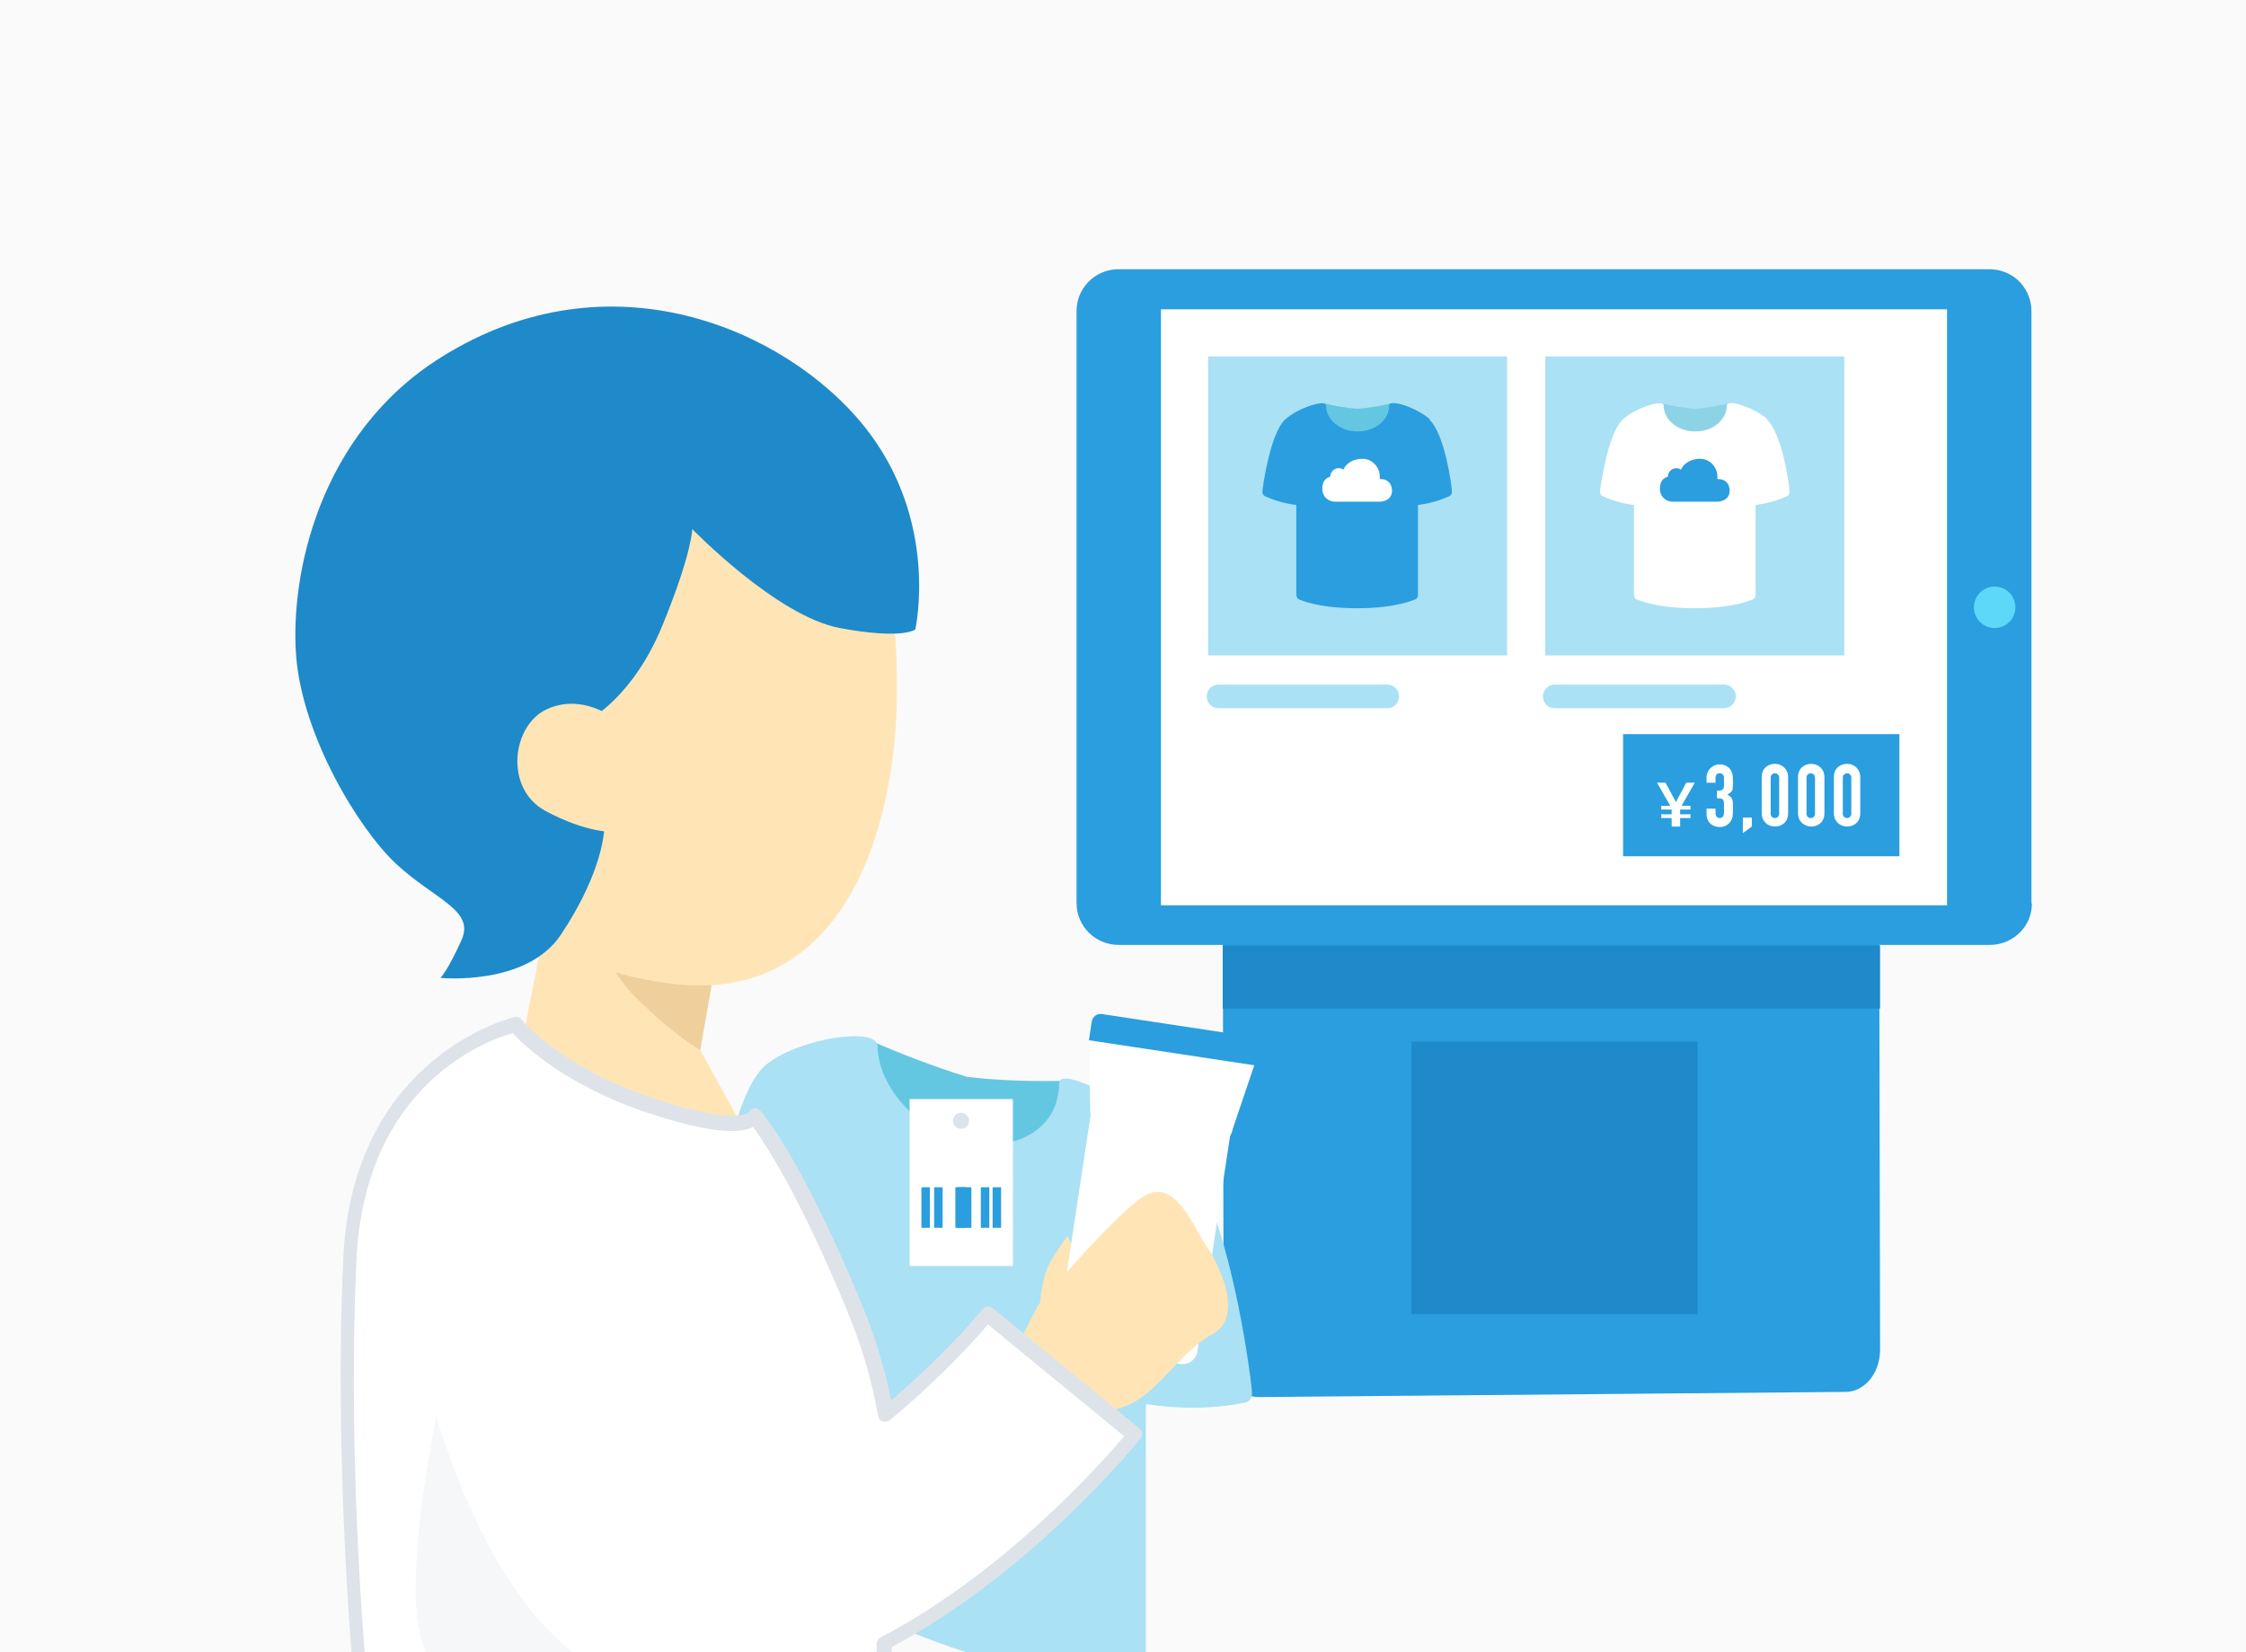 <?xml version="1.0" encoding="UTF-8"?><svg id="_レイヤー_1" xmlns="http://www.w3.org/2000/svg" xmlns:xlink="http://www.w3.org/1999/xlink" viewBox="0 0 47.63 35.04"><rect x="0" y="0" width="47.63" height="35.04" fill="#333333" stroke="none"/><defs><clipPath id="clippath"><rect width="47.63" height="35.04" fill="none" stroke-width="0"/></clipPath></defs><g clip-path="url(#clippath)"><rect width="47.63" height="35.04" fill="#fafafa" stroke-width="0"/><path d="M39.87,28.63c0,.49-.33.89-.73.89l-12.45.11c-.41,0-.74-.4-.74-.88l-.02-9.99c0-.49.33-.89.73-.89l12.45-.11c.41,0,.74.4.74.88l.02,9.99Z" fill="#2a9edf" stroke-width="0"/><path d="M43.09,19.16c0,.23-.09.45-.24.6-.16.17-.39.28-.65.28h-18.48c-.24,0-.47-.1-.63-.26s-.26-.38-.26-.63V6.6c0-.24.09-.45.24-.61.16-.17.39-.28.64-.28h18.48c.22,0,.43.08.59.22.18.16.3.4.3.67v12.56Z" fill="#2a9edf" stroke-width="0"/><circle cx="42.3" cy="12.88" r=".44" fill="#5dd8f9" stroke-width="0"/><rect x="24.62" y="6.56" width="16.67" height="12.64" fill="#fff" stroke-width="0"/><rect x="25.93" y="20.05" width="13.94" height="1.34" fill="#1e8aca" stroke-width="0"/><rect x="25.62" y="7.56" width="6.34" height="6.34" fill="#aae1f4" stroke-width="0"/><path d="M29.61,8.58s-.06-.03-.09-.03c-.24.06-.49.1-.73.12-.25-.02-.49-.06-.73-.12-.03,0-.06,0-.09.03-.02.02-.04.06-.04.09,0,.37.45.61.86.61s.86-.24.86-.61c0-.04-.01-.07-.04-.09Z" fill="#64c7e2" stroke-width="0"/><path d="M30.33,8.9c-.27-.25-.87-.45-.87-.3,0,.3-.29.55-.66.55h0s0,0-.01,0c0,0,0,0-.01,0h0c-.36,0-.66-.25-.66-.55,0-.14-.6.05-.87.3-.31.29-.47,1.4-.48,1.53,0,.04.02.07.05.09.21.1.44.16.67.19,0,0,0,0,0,0v1.92s.02.07.05.08c.01,0,.38.19,1.24.19,0,0,0,0,0,0,0,0,0,0,0,0,.86,0,1.22-.19,1.24-.19.03-.02.05-.05.05-.08v-1.92s0,0,0,0c.23-.03.46-.09.67-.19.03-.02.05-.05.05-.09,0-.13-.16-1.25-.48-1.53Z" fill="#2a9edf" stroke-width="0"/><path d="M29.28,10.16h-.02s0-.04,0-.06c0-.17-.14-.37-.37-.37-.19,0-.35.1-.4.23-.03-.02-.06-.03-.1-.03-.1,0-.18.08-.18.18,0,0,0,0,0,0-.12.03-.17.13-.17.26,0,.15.12.27.27.27h.94c.15,0,.27-.08.27-.23s-.09-.25-.24-.25Z" fill="#fff" stroke-width="0"/><rect x="32.77" y="7.56" width="6.34" height="6.34" fill="#aae1f4" stroke-width="0"/><path d="M36.77,8.58s-.06-.03-.09-.03c-.24.06-.49.1-.73.12-.25-.02-.49-.06-.73-.12-.03,0-.06,0-.09.03-.02.02-.04.06-.04.09,0,.37.45.61.86.61s.86-.24.86-.61c0-.04-.01-.07-.04-.09Z" fill="#8cd4e5" stroke-width="0"/><path d="M37.49,8.9c-.27-.25-.87-.45-.87-.3,0,.3-.29.55-.66.55h0s0,0-.01,0c0,0,0,0-.01,0h0c-.36,0-.66-.25-.66-.55,0-.14-.6.05-.87.3-.31.29-.47,1.4-.48,1.53,0,.04.02.07.05.09.21.1.44.16.67.19,0,0,0,0,0,0v1.92s.02.07.05.08c.01,0,.38.19,1.24.19,0,0,0,0,0,0,0,0,0,0,0,0,.86,0,1.22-.19,1.24-.19.03-.02.05-.05.05-.08v-1.92s0,0,0,0c.23-.03.46-.09.67-.19.03-.02.05-.05.05-.09,0-.13-.16-1.25-.48-1.53Z" fill="#fff" stroke-width="0"/><path d="M36.44,10.16h-.02s0-.04,0-.06c0-.17-.14-.37-.37-.37-.19,0-.35.1-.4.23-.03-.02-.06-.03-.1-.03-.1,0-.18.08-.18.18,0,0,0,0,0,0-.12.03-.17.13-.17.26,0,.15.12.27.27.27h.94c.15,0,.27-.08.27-.23s-.09-.25-.24-.25Z" fill="#2a9edf" stroke-width="0"/><path d="M29.42,15.02h-3.58c-.14,0-.25-.11-.25-.25s.11-.25.25-.25h3.58c.14,0,.25.11.25.25s-.11.25-.25.25Z" fill="#aae1f4" stroke-width="0"/><path d="M36.56,15.02h-3.59c-.14,0-.25-.11-.25-.25s.11-.25.25-.25h3.59c.14,0,.25.11.25.25s-.11.25-.25.25Z" fill="#aae1f4" stroke-width="0"/><rect x="34.42" y="15.57" width="5.86" height="2.59" fill="#2a9edf" stroke-width="0"/><path d="M35.45,17.53v-.18h-.22v-.08h.22v-.1h-.22v-.08h.19l-.28-.49h.18l.22.41h0l.22-.41h.18l-.28.49h.19v.08h-.22v.1h.22v.08h-.22v.18h-.16Z" fill="#fff" stroke-width="0"/><path d="M36.41,16.77c.11,0,.15-.02.15-.11v-.17c0-.05-.04-.09-.09-.09-.07,0-.09.05-.09.09v.11h-.19v-.11c0-.16.13-.28.28-.28.1,0,.17.05.21.09.05.06.07.11.07.28,0,.18,0,.21-.12.27.12.07.12.11.12.3,0,.17-.01.21-.05.27-.05.07-.12.12-.23.12-.12,0-.28-.07-.28-.28v-.11h.19v.1c0,.06.04.1.09.1s.09-.04.09-.11v-.19c0-.1-.03-.12-.15-.12v-.17Z" fill="#fff" stroke-width="0"/><path d="M36.96,17.34h.19v.19l-.19.14v-.33Z" fill="#fff" stroke-width="0"/><path d="M37.36,16.48c0-.18.13-.28.28-.28s.28.11.28.28v.77c0,.18-.13.28-.28.28s-.28-.11-.28-.28v-.77ZM37.55,17.26c0,.05.04.09.09.09s.09-.04.09-.09v-.77c0-.05-.04-.09-.09-.09s-.09.04-.09.09v.77Z" fill="#fff" stroke-width="0"/><path d="M38.13,16.48c0-.18.13-.28.28-.28s.28.11.28.28v.77c0,.18-.13.28-.28.28s-.28-.11-.28-.28v-.77ZM38.31,17.26c0,.05.04.09.09.09s.09-.04.09-.09v-.77c0-.05-.04-.09-.09-.09s-.09.04-.09.09v.77Z" fill="#fff" stroke-width="0"/><path d="M38.89,16.48c0-.18.13-.28.28-.28s.28.11.28.28v.77c0,.18-.13.28-.28.28s-.28-.11-.28-.28v-.77ZM39.08,17.26c0,.05.04.09.09.09s.09-.04.09-.09v-.77c0-.05-.04-.09-.09-.09s-.09.04-.09.09v.77Z" fill="#fff" stroke-width="0"/><rect x="29.93" y="22.09" width="6.07" height="5.78" fill="#1e8aca" stroke-width="0"/><path d="M22.92,23.05c-.07-.09-.17-.14-.27-.13-.72.02-1.43,0-2.14-.08-.7-.22-1.39-.48-2.07-.78-.09-.04-.18-.03-.24.03-.07.05-.11.15-.1.25.02,1.07,1.26,2.06,2.44,2.32s2.51-.17,2.51-1.29c0-.11-.04-.23-.12-.31Z" fill="#64c7e2" stroke-width="0"/><path d="M25.11,24.47c-.84-.95-2.65-1.92-2.65-1.49,0,.91-.85,1.46-1.9,1.24h0s-.03,0-.04,0c-.01,0-.02,0-.04-.01h0c-1.03-.24-1.85-1.14-1.87-2.02,0-.42-1.64-.18-2.35.38-.81.64-1.14,3.68-1.16,4.04,0,.1.05.21.14.28.56.42,1.16.75,1.77.98.01,0,.02.02.02.03l.1,5.33c0,.09.05.19.13.26.04.03,1,.85,3.35,1.59,0,0,0,0,0,0,0,0,0,0,0,0,2.45.78,3.5.57,3.55.56.09-.02.14-.09.14-.19v-5.65s.01-.02.02-.02c.71.11,1.41.1,2.07-.03.11-.02.17-.11.16-.23-.03-.41-.5-3.95-1.48-5.06Z" fill="#aae1f4" stroke-width="0"/><rect x="19.29" y="23.31" width="2.19" height="3.54" fill="#fff" stroke-width="0"/><rect x="19.54" y="25.18" width=".18" height=".86" fill="#2a9edf" stroke-width="0"/><rect x="19.81" y="25.18" width=".18" height=".86" fill="#2a9edf" stroke-width="0"/><rect x="20.26" y="25.18" width=".18" height=".86" fill="#2a9edf" stroke-width="0"/><rect x="20.31" y="25.18" width=".18" height=".86" fill="#2a9edf" stroke-width="0"/><rect x="20.42" y="25.18" width=".18" height=".86" fill="#2a9edf" stroke-width="0"/><rect x="20.8" y="25.18" width=".18" height=".86" fill="#2a9edf" stroke-width="0"/><rect x="21.05" y="25.18" width=".18" height=".86" fill="#2a9edf" stroke-width="0"/><circle cx="20.38" cy="23.77" r=".17" fill="#dde3e8" stroke-width="0"/><path d="M23.05,27.11l-.41-.9s-.29.39-.42.66-.19.96-.19.96l1.03-.71Z" fill="#ffe5b6" stroke-width="0"/><rect x="22.77" y="23.49" width="2.99" height="5.29" rx=".32" ry=".32" transform="translate(4.19 -3.34) rotate(8.62)" fill="#fff" stroke-width="0"/><path d="M25.74,24.23l-2.33-.35c-.19-.03-.32-.21-.29-.4l-.03-1.46c.03-.19.21-.32.4-.29l2.83.43c.19.03.32.21.29.4l-.47,1.39c-.03.19-.21.32-.4.29Z" fill="#fff" stroke-width="0"/><path d="M23.29,21.74h3.19c.1,0,.19.08.19.19v.4h-3.56v-.4c0-.1.08-.19.19-.19Z" transform="translate(3.59 -3.48) rotate(8.62)" fill="#2a9edf" stroke-width="0"/><path d="M22.03,27.67s1.52-1.83,2.21-2.29,1.12.75,1.32,1.01.88,1.51.16,1.9-1.17,1.28-1.85,1.53-1.41.33-1.41.33l-1.13-1.13.69-1.35Z" fill="#ffe5b6" stroke-width="0"/><polyline points="15.1 20.51 14.74 22.07 16 24.36 15.46 24.92 10.99 22.52 11.45 20.18 8.17 16.43" fill="#ffe5b6" stroke-width="0"/><path d="M15.16,20.5l-2.49-1.13s-.04.92.78,1.75,1.4,1.15,1.4,1.15l.31-1.77Z" fill="#efcf9c" stroke-width="0"/><path d="M18.47,11.11s.58.93.55,3.67-1.09,6.56-4.8,6.08c-4.16-.54-2.71-3-2.71-3l-1.39-7.54,8.35.79Z" fill="#ffe5b6" stroke-width="0"/><path d="M9.34,20.74s1.82.18,2.55-.91.96-1.99.93-2.49-.34-2.07-.34-2.07c0,0,.94-.47,1.57-2.01s.63-2.04.63-2.04c0,0,1.79,1.85,3.13,2.1s1.6.03,1.6.03c0,0,.53-2.32-1.1-4.33s-5.36-3.7-8.96-1.44c-2.6,1.63-3.2,4.64-3.07,6.33s1.32,3.67,2.13,4.42,1.66.97,1.38,1.6-.44.8-.44.8Z" fill="#1e8aca" stroke-width="0"/><path d="M13.01,15.23s-.66-.53-1.41-.19-.91,1.69-.03,2.16,1.41.44,1.41.44l.03-2.41Z" fill="#ffe5b6" stroke-width="0"/><path d="M10.94,21.73s-3.31.73-3.51,4.97.2,8.68.2,8.68h11.11l.02-1.93s.66-2.53-.64-5.7-2.12-4.07-2.12-4.07c0,0-.14.46-2.19-.22s-2.88-1.73-2.88-1.73Z" fill="#fff" stroke-width="0"/><path d="M10.13,26.08s-1.02,3.99-1.24,6.33-.03,2.87,1.53,4.43,5.2-1.26,5.2-1.26l-5.49-9.5Z" fill="#dde3e8" opacity=".3" stroke-width="0"/><path d="M14.92,35.91c-.4,0-.8-.04-1.2-.12-3.82-.78-5.15-7.77-5.54-10.74l4-.53c.44,3.3,1.62,6.87,2.43,7.34,1.94.4,5.11-2.52,6.32-3.99l3.12,2.56c-.49.6-4.62,5.48-9.14,5.48Z" fill="#fff" stroke-width="0"/><path d="M14.92,36.06c-.42,0-.83-.04-1.23-.12-.34-.07-.69-.21-1.06-.42h-5c-.08,0-.14-.06-.15-.14,0-.04-.4-4.5-.2-8.7.2-4.3,3.6-5.1,3.63-5.11.05-.01.11,0,.15.05,0,.01.84,1.03,2.81,1.68,1.75.58,2.01.29,2.01.29.02-.05.05-.08.11-.09.05-.01.1.02.14.06.03.04.85.96,2.15,4.11.27.66.48,1.34.62,2.03.72-.62,1.44-1.33,1.94-1.94.05-.06.15-.07.21-.02l3.12,2.56c.06.05.07.15.02.21-.24.29-2.41,2.9-5.28,4.42v.42c0,.08-.07.15-.16.15h-1.1c-.95.36-1.86.54-2.72.54ZM7.77,35.22h4.9s.05,0,.07.02c.36.2.69.33,1.01.4,1.18.24,2.45.11,3.81-.41.02,0,.04,0,.05,0h.98v-.37c0-.05.04-.11.08-.13,2.62-1.37,4.67-3.68,5.17-4.27l-2.89-2.37c-.55.65-1.32,1.4-2.08,2.03-.04.03-.1.04-.15.03-.05-.02-.09-.06-.1-.12-.13-.75-.35-1.5-.65-2.22-1.03-2.5-1.76-3.58-2-3.91,0,0,0,0,0,0-.34.18-1.09.08-2.21-.29-1.77-.59-2.65-1.44-2.89-1.7-.52.15-3.13,1.07-3.31,4.8-.18,3.76.12,7.74.19,8.52Z" fill="#dde3e8" stroke-width="0"/></g></svg>